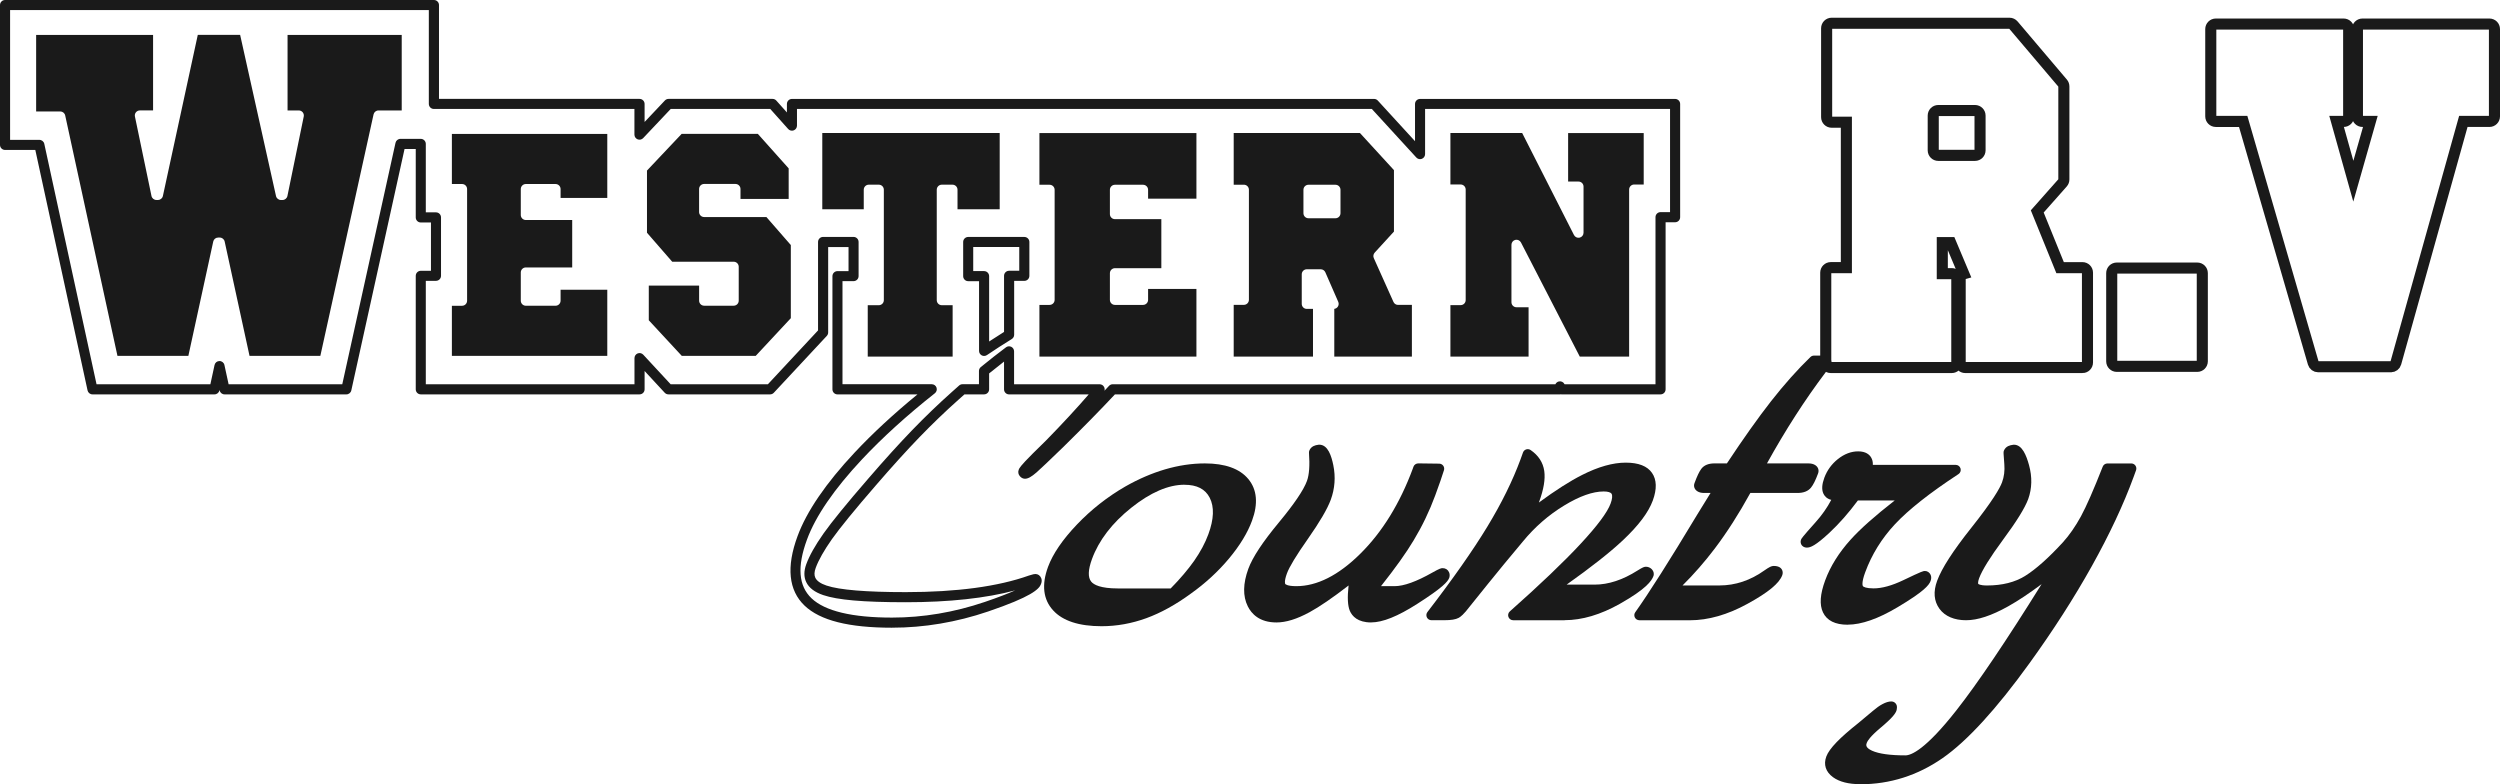 <?xml version="1.0" encoding="UTF-8"?>
<svg xmlns="http://www.w3.org/2000/svg" id="Layer_1" viewBox="0 0 902 282.93">
  <defs>
    <style>.cls-1{fill:none;stroke:#1a1a1a;stroke-miterlimit:10;stroke-width:4px;}.cls-2{fill:#1a1a1a;}</style>
  </defs>
  <path class="cls-2" d="M313.08,128.67h30.63v-18.55h-3.91c-1.01,0-1.82-.82-1.82-1.82v-39.85c0-1.01.82-1.82,1.82-1.82h3.85c1.01,0,1.82.82,1.82,1.82v7.06h15.22v-27.52h-64.01v27.52h14.96v-7.06c0-1.01.82-1.82,1.82-1.82h3.61c1.01,0,1.82.82,1.82,1.82v39.85c0,1.01-.82,1.82-1.82,1.82h-3.99v18.55Z"></path>
  <path class="cls-2" d="M375.02,128.67h56.65v-24.43h-17.44v3.95c0,1.01-.82,1.82-1.82,1.82h-10.14c-1.01,0-1.82-.82-1.82-1.82v-9.61c0-1.01.82-1.82,1.82-1.82h16.74v-17.69h-16.74c-1.01,0-1.82-.82-1.82-1.82v-8.77c0-1.01.82-1.82,1.82-1.82h10.14c1.01,0,1.82.82,1.82,1.82v3.2h17.44v-23.68h-56.65v18.66h3.67c1.01,0,1.82.82,1.82,1.82v39.71c0,1.01-.82,1.82-1.82,1.82h-3.67v18.66Z"></path>
  <path class="cls-2" d="M504.42,110.01c-.72,0-1.37-.42-1.66-1.08l-7.09-15.8c-.3-.66-.17-1.44.32-1.98l6.95-7.6v-22.17l-12.28-13.4h-45.54v18.66h3.67c1.01,0,1.82.82,1.82,1.82v39.71c0,1.01-.82,1.82-1.82,1.82h-3.67v18.66h28.61v-17.2h-2.24c-1.01,0-1.82-.82-1.82-1.82v-10.66c0-1.01.82-1.82,1.82-1.82h5.02c.72,0,1.38.43,1.67,1.09l4.66,10.66c.25.56.19,1.21-.14,1.73-.29.45-.76.74-1.29.81v17.21h28v-18.66h-4.99ZM483.65,76.93c0,1.01-.82,1.82-1.82,1.82h-9.73c-1.01,0-1.82-.82-1.82-1.82v-8.45c0-1.01.82-1.82,1.82-1.82h9.73c1.01,0,1.82.82,1.82,1.82v8.45Z"></path>
  <path class="cls-2" d="M569.99,128.67h17.8v-60.28c0-1.01.82-1.82,1.82-1.82h3.44v-18.57h-27.27v17.5h3.74c1.01,0,1.82.82,1.82,1.82v16.65c0,.84-.58,1.57-1.4,1.77-.82.2-1.67-.2-2.05-.95l-18.69-36.8h-25.89v18.57h3.69c1.01,0,1.82.82,1.82,1.82v39.89c0,1.01-.82,1.82-1.82,1.82h-3.69v18.57h28.2v-17.8h-4.36c-1.01,0-1.82-.82-1.82-1.82v-20.72c0-.84.58-1.57,1.39-1.77.82-.2,1.66.19,2.05.94l21.22,41.18Z"></path>
  <path class="cls-1" d="M751.33,132.6h-42.28c-1.01,0-1.82-.82-1.82-1.82v-30.23c0-.83.55-1.53,1.31-1.75l-4.74-11.26h-3.02v11.19h3.42c1.01,0,1.82.82,1.82,1.82v30.23c0,1.01-.82,1.82-1.82,1.82h-43.65c-1.01,0-1.82-.82-1.82-1.82v-32.4c0-1.01.82-1.82,1.82-1.82h5.62v-52.47h-5.3c-1.01,0-1.82-.82-1.82-1.82V10.21c0-1.01.82-1.82,1.82-1.82h64.16c.54,0,1.05.24,1.4.66l.09.1,17.69,20.86c.28.33.43.75.43,1.18v33.56c0,.44-.16.87-.46,1.21l-9.14,10.32,8.24,20.29h8.06c1.01,0,1.82.82,1.82,1.82v32.4c0,1.01-.82,1.82-1.82,1.82ZM712.58,56.06h-13.25c-1.01,0-1.82-.82-1.82-1.82v-12.54c0-1.01.82-1.82,1.82-1.82h13.25c1.01,0,1.82.82,1.82,1.82v12.54c0,1.01-.82,1.82-1.82,1.82Z"></path>
  <path class="cls-1" d="M792.77,132.18h-29.04c-1.01,0-1.82-.82-1.82-1.82v-31.82c0-1.01.82-1.82,1.82-1.82h29.04c1.01,0,1.82.82,1.82,1.82v31.82c0,1.01-.82,1.82-1.82,1.82Z"></path>
  <path class="cls-1" d="M862.65,132.32h-26.27c-.81,0-1.52-.54-1.75-1.31l-25.29-87.2h-9.87c-1.01,0-1.82-.82-1.82-1.82V10.5c0-1.01.82-1.82,1.82-1.82h46.11c1.01,0,1.82.82,1.82,1.82v31.49c0,1.01-.82,1.82-1.82,1.82h-2.54l6.04,21.57,6.14-21.57h-2.84c-1.01,0-1.82-.82-1.82-1.82V10.5c0-1.01.82-1.82,1.82-1.82h45.8c1.01,0,1.82.82,1.82,1.82v31.49c0,1.01-.82,1.82-1.82,1.82h-9.41l-24.36,87.18c-.22.79-.94,1.33-1.75,1.33Z"></path>
  <path class="cls-2" d="M321.86,226.48c-15.6,0-25.93-2.6-31.56-7.96-5.79-5.52-6.65-13.96-2.55-25.07,3.28-8.93,10.23-19.1,20.64-30.21,6.48-6.91,14.08-13.94,22.63-20.94h-28.86c-1.01,0-1.82-.82-1.82-1.82v-40.84c0-1.01.82-1.82,1.82-1.82h3.99v-8.68h-7.35v30.81c0,.46-.17.9-.49,1.24l-19.12,20.52c-.35.37-.83.58-1.33.58h-36.68c-.51,0-.99-.21-1.34-.58l-7.27-7.85v6.61c0,1.01-.82,1.82-1.82,1.82h-78.93c-1.01,0-1.82-.82-1.82-1.82v-40.95c0-1.01.82-1.82,1.82-1.82h3.67v-17.43h-3.67c-1.01,0-1.82-.82-1.82-1.82v-24.7h-4.04l-19.21,87.11c-.18.83-.92,1.43-1.78,1.43h-43.95c-.86,0-1.6-.6-1.78-1.43l-.04-.2-.04.2c-.18.84-.92,1.43-1.78,1.43h-44.01c-.86,0-1.6-.6-1.78-1.43L12.74,54.1H1.82c-1.01,0-1.82-.82-1.82-1.82V1.82C0,.82.82,0,1.82,0h154.75c1.01,0,1.82.82,1.82,1.82v33.86h72.36c1.01,0,1.82.82,1.82,1.82v6.51l7.33-7.76c.34-.36.82-.57,1.32-.57h37.52c.52,0,1.01.22,1.36.61l3.82,4.28v-3.06c0-1.01.82-1.82,1.82-1.82h210.03c.51,0,1,.21,1.34.59l13.43,14.66v-13.43c0-1.01.82-1.82,1.82-1.82h92.02c1.01,0,1.82.82,1.82,1.82v40.86c0,1.01-.82,1.82-1.82,1.82h-3.43v60.28c0,1.01-.82,1.82-1.82,1.82h-35.74c-.09,0-.18,0-.27-.02-.09.01-.18.02-.27.02h-160.58c-5.21,5.57-11.49,11.97-18.67,19.03-5.04,4.88-8.18,7.86-9.6,9.11-1.88,1.63-3.1,2.3-4.19,2.3-.66,0-1.3-.31-1.8-.88-.6-.65-.78-1.55-.45-2.39.17-.49.54-1.31,5.08-5.84,1.98-1.94,3.56-3.49,4.76-4.68,5.81-5.93,10.98-11.52,15.41-16.64h-28.73c-1.01,0-1.82-.82-1.82-1.82v-10.02c-1.78,1.37-3.58,2.8-5.38,4.27v5.74c0,1.01-.82,1.82-1.82,1.82h-7.08c-.71.62-1.41,1.25-2.12,1.89-4.77,4.24-9.51,8.8-14.11,13.56-4.6,4.76-9.89,10.6-15.71,17.34-7.66,8.84-13.01,15.4-15.9,19.48-2.83,4.03-4.79,7.5-5.82,10.31-.55,1.48-.59,2.66-.14,3.6.55,1.14,1.9,2.09,4.03,2.8,4.68,1.58,14.31,2.37,28.6,2.37,18.38,0,33.33-2.02,44.44-5.99,1.5-.47,1.95-.55,2.32-.55.93,0,1.71.54,2.08,1.44.19.42.36,1.18-.04,2.16-.69,1.9-3.53,4.63-19.14,9.94-11.4,3.87-23.05,5.83-34.63,5.83ZM3.64,3.64v46.82h10.56c.86,0,1.6.6,1.78,1.43l18.85,86.75h41.07l1.51-6.95c.18-.84.92-1.43,1.78-1.43h0c.86,0,1.6.6,1.78,1.43l1.51,6.95h41.01l19.21-87.11c.18-.83.92-1.43,1.78-1.43h7.33c1.01,0,1.82.82,1.82,1.82v24.7h3.67c1.01,0,1.82.82,1.82,1.82v21.07c0,1.01-.82,1.82-1.82,1.82h-3.67v37.31h75.29v-9.43c0-.75.46-1.42,1.16-1.7.7-.27,1.49-.09,2,.46l9.89,10.67h35.09l18.09-19.42v-31.92c0-1.01.82-1.82,1.82-1.82h10.99c1.01,0,1.82.82,1.82,1.82v12.32c0,1.01-.82,1.82-1.82,1.82h-3.99v37.19h32.21c.78,0,1.47.49,1.72,1.22.25.73.02,1.55-.59,2.03-10.07,7.96-18.91,15.98-26.27,23.83-10.08,10.76-16.77,20.51-19.88,28.98-3.6,9.77-3.06,16.69,1.64,21.18,4.86,4.62,14.64,6.96,29.05,6.96,11.18,0,22.44-1.9,33.46-5.64,4.98-1.69,8.49-3.07,10.97-4.18-10.6,2.84-23.85,4.28-39.47,4.28s-24.64-.84-29.77-2.57c-3.09-1.04-5.16-2.61-6.15-4.68-.89-1.85-.88-4.02,0-6.43,1.15-3.15,3.2-6.8,6.26-11.15,2.96-4.19,8.38-10.84,16.12-19.77,5.86-6.8,11.2-12.68,15.84-17.49,4.66-4.82,9.47-9.45,14.3-13.75.89-.8,1.78-1.59,2.66-2.37.33-.29.76-.45,1.2-.45h5.94v-4.78c0-.55.24-1.06.67-1.41,3.06-2.51,6.12-4.91,9.09-7.13.55-.41,1.29-.48,1.91-.17.62.31,1,.94,1,1.63v11.87h30.86c.71,0,1.35.41,1.65,1.05.19.41.22.87.1,1.29.56-.59,1.11-1.18,1.65-1.76.35-.37.83-.58,1.33-.58h159.72c.23-.49.67-.87,1.22-1,.82-.2,1.66.19,2.05.94l.03.06h32.81v-60.28c0-1.01.82-1.82,1.82-1.82h3.43v-37.22h-88.38v16.29c0,.75-.46,1.43-1.16,1.7-.7.27-1.49.09-2-.47l-16.05-17.52h-207.41v6.02c0,.76-.47,1.43-1.17,1.7-.71.27-1.51.07-2.01-.49l-6.46-7.23h-35.92l-9.94,10.52c-.51.54-1.3.72-2,.44-.69-.28-1.15-.95-1.15-1.69v-9.27h-72.36c-1.01,0-1.82-.82-1.82-1.82V3.64M414.49,128.39h16.89v-23.85h-4.46c.34,1.29.25,2.73-.3,4.25-2.03,5.51-6.11,12.1-12.14,19.61ZM375.31,128.39h28.55c3.03-4.3,5.07-7.86,6.08-10.61,1.21-3.3,1.5-5.87.84-7.48h-8.79c-.94,0-1.72-.72-1.81-1.63-5.08,1.31-11.55,4.31-19.28,8.95-1.82,1.09-3.7,2.27-5.59,3.51v7.26ZM375.31,110.3v1.91c1.23-.66,2.45-1.29,3.67-1.91h-3.67ZM245.96,128.39h26.71l12.66-13.59v-26.38l-8.81-10.11h-22.47c-1.01,0-1.82-.82-1.82-1.82v-8.3c0-1.01.82-1.82,1.82-1.82h11.3c1.01,0,1.82.82,1.82,1.82v3.58h17.38v-11.02l-11.13-12.46h-27.47l-12.52,13.25v22.43l9.1,10.46h22.18c1.01,0,1.82.82,1.82,1.82v12.23c0,1.01-.82,1.82-1.82,1.82h-10.65c-1.01,0-1.82-.82-1.82-1.82v-5.43h-18.16v12.5l11.89,12.83ZM287.15,115.51h0,0ZM163.04,128.39h56.07v-23.85h-16.85v3.95c0,1.01-.82,1.82-1.82,1.82h-10.72c-1.01,0-1.82-.82-1.82-1.82v-10.18c0-1.01.82-1.82,1.82-1.82h16.73v-17.11h-16.73c-1.01,0-1.82-.82-1.82-1.82v-9.35c0-1.01.82-1.82,1.82-1.82h10.72c1.01,0,1.82.82,1.82,1.82v3.2h16.85v-23.1h-56.07v18.08h3.67c1.01,0,1.82.82,1.82,1.82v40.29c0,1.01-.82,1.82-1.82,1.82h-3.67v18.09ZM90.03,128.39h25.55l19.2-87.11c.18-.83.92-1.43,1.78-1.43h8.38V12.61h-41.19v27.24h4.06c.55,0,1.07.25,1.41.67s.48.98.37,1.52l-5.89,28.67c-.17.84-.91,1.45-1.76,1.45h-.56s-.01,0-.02,0c-.85,0-1.59-.59-1.78-1.43l-12.94-58.14h-15.28l-12.59,58.12c-.18.84-.92,1.44-1.78,1.44h-.56c-.86,0-1.61-.61-1.78-1.45l-5.97-28.67c-.11-.54.02-1.1.37-1.52.35-.43.87-.67,1.41-.67h4.77V12.61H13.04v27.6h8.7c.85,0,1.59.59,1.78,1.43l.05.23,18.81,86.53h25.58l8.98-41.26c.18-.84.92-1.43,1.78-1.43h.56c.86,0,1.6.6,1.78,1.43l8.97,41.26ZM355.06,128.43c-.29,0-.59-.07-.85-.21-.59-.32-.97-.93-.97-1.61v-25.16h-3.91c-1.01,0-1.82-.82-1.82-1.82v-12.32c0-1.01.82-1.82,1.82-1.82h20.25c1.01,0,1.82.82,1.82,1.82v12.21c0,1.01-.82,1.82-1.82,1.82h-3.67v19.44c0,.63-.33,1.22-.87,1.55-2.97,1.83-5.99,3.78-8.96,5.79-.31.21-.66.31-1.02.31ZM351.15,97.81h3.91c1.01,0,1.82.82,1.82,1.82v23.58c1.79-1.18,3.59-2.33,5.38-3.45v-20.25c0-1.01.82-1.82,1.82-1.82h3.67v-8.57h-16.61v8.68Z"></path>
  <path class="cls-2" d="M397.48,225.94c-8.16,0-14.05-1.92-17.51-5.72-3.6-3.93-4.22-9.21-1.84-15.69,1.74-4.71,5.25-9.85,10.43-15.28,5.12-5.37,10.98-9.98,17.44-13.71,4.74-2.7,9.56-4.78,14.34-6.19,4.86-1.42,9.69-2.15,14.36-2.15,7.3,0,12.57,1.89,15.67,5.61,3.18,3.82,3.64,8.9,1.35,15.09-1.6,4.36-4.4,8.96-8.33,13.66-3.9,4.66-8.52,8.91-13.73,12.62-5.42,3.97-10.82,6.95-16.05,8.86-5.28,1.92-10.7,2.9-16.12,2.9ZM427.37,174.89c-5.82,0-12.27,2.78-19.16,8.27-6.97,5.55-11.76,11.8-14.23,18.56-1.42,3.88-1.51,6.63-.26,8.15.92,1.11,3.35,2.44,9.62,2.44h19.04c3.43-3.49,6.27-6.84,8.47-9.96,2.26-3.25,3.99-6.48,5.13-9.6,0,0,0,0,0,0,2.01-5.45,2.17-9.88.48-13.17-1.62-3.14-4.6-4.67-9.1-4.67Z"></path>
  <path class="cls-2" d="M494.71,224.58c-4.86,0-6.86-2.27-7.69-4.18-.78-1.88-.93-4.84-.45-9.16-5.73,4.43-10.46,7.67-14.08,9.64-4.58,2.49-8.49,3.7-11.95,3.7-6.17,0-9.02-3.16-10.34-5.82-1.82-3.65-1.75-8.21.2-13.55,1.53-4.14,5.12-9.6,11-16.69,5.53-6.67,8.95-11.71,10.15-15,.81-2.21,1.06-5.62.73-10.14-.02-.26.02-.52.11-.76.27-.74.8-1.32,1.53-1.68.53-.25,1.11-.41,1.85-.49.07,0,.14-.01.21-.01,3.19,0,4.42,4.21,5.07,7.37.88,4.26.57,8.47-.91,12.5-1.25,3.36-3.97,8.01-8.32,14.21-4.1,5.83-6.63,10-7.5,12.38-1.11,3.04-.61,3.78-.59,3.81.02.02.61.78,3.98.78,7.46,0,15.21-3.91,23.02-11.63,7.98-7.86,14.39-18.26,19.06-30.92l.17-.51c.25-.75.99-1.23,1.75-1.24l7.56.1c.58,0,1.12.29,1.45.75.34.47.43,1.07.26,1.62-.38,1.22-.81,2.5-1.27,3.84-.47,1.36-1.1,3.14-1.89,5.27-2.06,5.6-4.67,11.04-7.77,16.18-2.66,4.46-6.62,10.01-11.79,16.54h4.91c3.31,0,7.9-1.65,13.64-4.91,2.63-1.48,3.15-1.59,3.69-1.59,1.05,0,1.91.55,2.3,1.46.27.57.32,1.27.11,1.95-.01.05-.03.09-.05.13-.5,1.3-2.25,3.43-11.52,9.35-7.03,4.5-12.48,6.69-16.65,6.69ZM521.17,207.89h0,0Z"></path>
  <path class="cls-2" d="M564.51,223.78h-18.56c-.76,0-1.43-.47-1.7-1.17-.27-.71-.07-1.51.49-2.01,10.88-9.65,19.48-17.86,25.56-24.41,6.01-6.47,9.65-11.35,10.8-14.5.61-1.63.73-2.92.35-3.54-.33-.53-1.34-.83-2.84-.83-3.94,0-8.73,1.7-14.26,5.07-5.62,3.41-10.64,7.79-14.91,13-4.76,5.67-8.95,10.76-12.48,15.14-3.52,4.36-5.71,7.08-6.55,8.14-2.31,3.05-3.43,3.88-4.14,4.26-1.1.58-2.72.84-5.12.84h-4.7c-.69,0-1.33-.39-1.63-1.02-.31-.62-.23-1.37.19-1.92,9.17-11.92,16.45-22.29,21.63-30.83,5.11-8.41,9.12-16.55,11.94-24.2l.92-2.55c.19-.53.62-.94,1.15-1.11.53-.17,1.12-.09,1.59.23,2.82,1.93,4.48,4.47,4.93,7.57.41,2.95-.19,6.57-1.84,11.09-.03.09-.07.19-.11.29,6.04-4.44,11.18-7.72,15.63-9.97,5.8-2.94,11.08-4.43,15.71-4.43s7.77,1.24,9.48,3.7c1.71,2.45,1.81,5.81.29,9.97-1.59,4.31-5.12,9-10.81,14.36-4.71,4.41-11.52,9.77-20.28,15.98h10.14c4.94,0,10.14-1.71,15.45-5.09,1.87-1.17,2.42-1.36,3.01-1.36.78,0,1.51.3,2.06.83.98,1.03.81,2.03.7,2.41-.01.04-.02.07-.04.11-.63,1.73-2.58,4.65-12.12,10.03-6.93,3.91-13.63,5.9-19.92,5.9ZM594.85,207.22h0,0Z"></path>
  <path class="cls-2" d="M609.73,223.78h-18.25c-.68,0-1.31-.38-1.62-.99s-.26-1.34.14-1.89c4.9-6.86,12.43-18.73,22.38-35.27,1.91-3.09,3.5-5.68,4.79-7.77h-2.3c-1,0-1.8-.19-2.43-.59-1.06-.65-1.49-1.81-1.07-2.94.96-2.6,1.75-4.26,2.49-5.21.97-1.27,2.57-1.93,4.74-1.93h4.47c5.9-8.92,11.25-16.45,15.9-22.4,4.77-6.08,9.56-11.46,14.24-15.98.34-.33.79-.51,1.27-.51h3.33c.82,0,1.45.16,1.94.49.89.62,1.21,1.66.85,2.67-.12.31-.23.58-2.07,3.08-7.31,9.69-14.37,20.66-21.01,32.66h14.97c.97,0,1.76.19,2.41.59,1.08.67,1.5,1.86,1.06,3.03-.9,2.43-1.73,4.11-2.56,5.12-1.05,1.28-2.68,1.92-4.84,1.92h-17.04c-4.14,7.54-8.47,14.29-12.86,20.09t0,0c-3.61,4.76-7.5,9.21-11.6,13.28h13.31c5.74,0,11.21-1.83,16.25-5.44,1.77-1.23,2.54-1.6,3.31-1.6.89,0,1.57.15,2.13.47.03.02.07.04.1.06.92.6,1.26,1.69.89,2.78-1.08,2.97-5.08,6.26-12.59,10.37-7.16,3.93-14.13,5.92-20.72,5.92ZM617.19,196.84h0,0ZM652.53,169.55s0,0,0,0c0,0,0,0,0,0Z"></path>
  <path class="cls-2" d="M666.64,225.4c-4.51,0-7.51-1.5-8.91-4.46-1.31-2.77-1.05-6.55.8-11.56,1.87-5.07,4.95-10,9.15-14.65,3.5-3.89,8.74-8.55,15.95-14.17h-13.3c-3.34,4.5-6.77,8.39-10.2,11.59-5.1,4.76-6.94,5.42-8.16,5.42-.27,0-1.06,0-1.67-.6-.33-.31-.81-.98-.56-2.02.02-.08.04-.16.07-.24.15-.38.31-.78,5.18-6.21,2.34-2.6,4.26-5.33,5.73-8.15-1.69-.42-2.49-1.45-2.88-2.34-.62-1.44-.49-3.3.39-5.68.99-2.65,2.63-4.9,4.87-6.69,2.33-1.85,4.79-2.79,7.32-2.79,2.77,0,4.06,1.18,4.66,2.17.47.76.69,1.67.64,2.7h29.9c.8,0,1.51.53,1.74,1.3s-.07,1.6-.75,2.04c-10.35,6.78-18.06,12.87-22.91,18.08-4.77,5.1-8.37,10.92-10.72,17.3-1.43,3.85-.93,4.88-.87,4.99.19.33,1.21.86,3.88.86,3.02,0,6.62-1,10.72-2.96,6.9-3.32,7.24-3.32,7.79-3.32.88,0,1.64.5,2.05,1.35.02.04.04.09.06.14.25.65.22,1.37-.08,2.16-.55,1.48-2.39,3.77-11.83,9.39-7.02,4.2-13.1,6.33-18.07,6.33ZM653.09,196.28h0Z"></path>
  <path class="cls-2" d="M671.17,282.93c-4.2,0-7.49-.84-9.8-2.5-2.66-1.93-3.52-4.59-2.43-7.5.52-1.41,1.73-3.1,3.71-5.16,1.87-1.94,4.46-4.21,7.91-6.95l5.2-4.35c1.26-1.08,2.38-1.87,3.4-2.41,1.21-.65,2.27-.98,3.21-.98,1.01,0,1.84.69,2.02,1.68.08.37.02.74-.05,1.17l-.02.15c-.02.11-.05.23-.09.34-.35.98-1.32,2.49-5.77,6.2-3.7,3.11-4.68,4.71-4.92,5.38-.25.68-.63,1.71,1.9,2.86,2.46,1.11,6.5,1.68,12.03,1.68,2.1,0,7.28-2.11,18.37-16.22,7.69-9.79,18.02-25.1,30.77-45.57-4.39,3.29-8.41,5.97-12.03,8-6.06,3.39-11.04,5.03-15.23,5.03s-7.59-1.39-9.59-4.13c-2.01-2.77-2.29-6.16-.84-10.1,1.67-4.53,5.7-10.78,12.31-19.1,7.77-9.78,10.33-14.32,11.1-16.41.75-2.03,1.02-4.17.83-6.54-.35-4.12-.29-4.36-.23-4.65.03-.11.06-.23.11-.33.31-.69.81-1.22,1.49-1.56.54-.26,1.14-.41,1.89-.5.07,0,.14-.01.21-.01,3.01,0,4.48,3.91,5.43,7.32,1.2,4.32,1.1,8.47-.29,12.32-1.22,3.25-4.19,8.04-9.08,14.65-4.65,6.3-7.55,10.98-8.63,13.9-.5,1.38-.36,1.96-.3,2.03,0,.01.54.57,3.14.57,5.5,0,10.14-1.17,13.8-3.47,3.84-2.4,8.41-6.47,13.58-12.09,2.34-2.58,4.53-5.74,6.52-9.38,2-3.69,4.57-9.56,7.86-17.93.27-.7.95-1.16,1.7-1.16h8.62c.59,0,1.15.29,1.49.78.34.49.42,1.11.22,1.67l-.89,2.44c-3.61,9.89-8.7,20.73-15.11,32.22-6.38,11.43-13.94,23.2-22.48,35.01-11.93,16.53-22.46,28.03-31.3,34.18-9.01,6.27-19.01,9.45-29.74,9.45ZM724.71,163.25h0,0Z"></path>
</svg>
